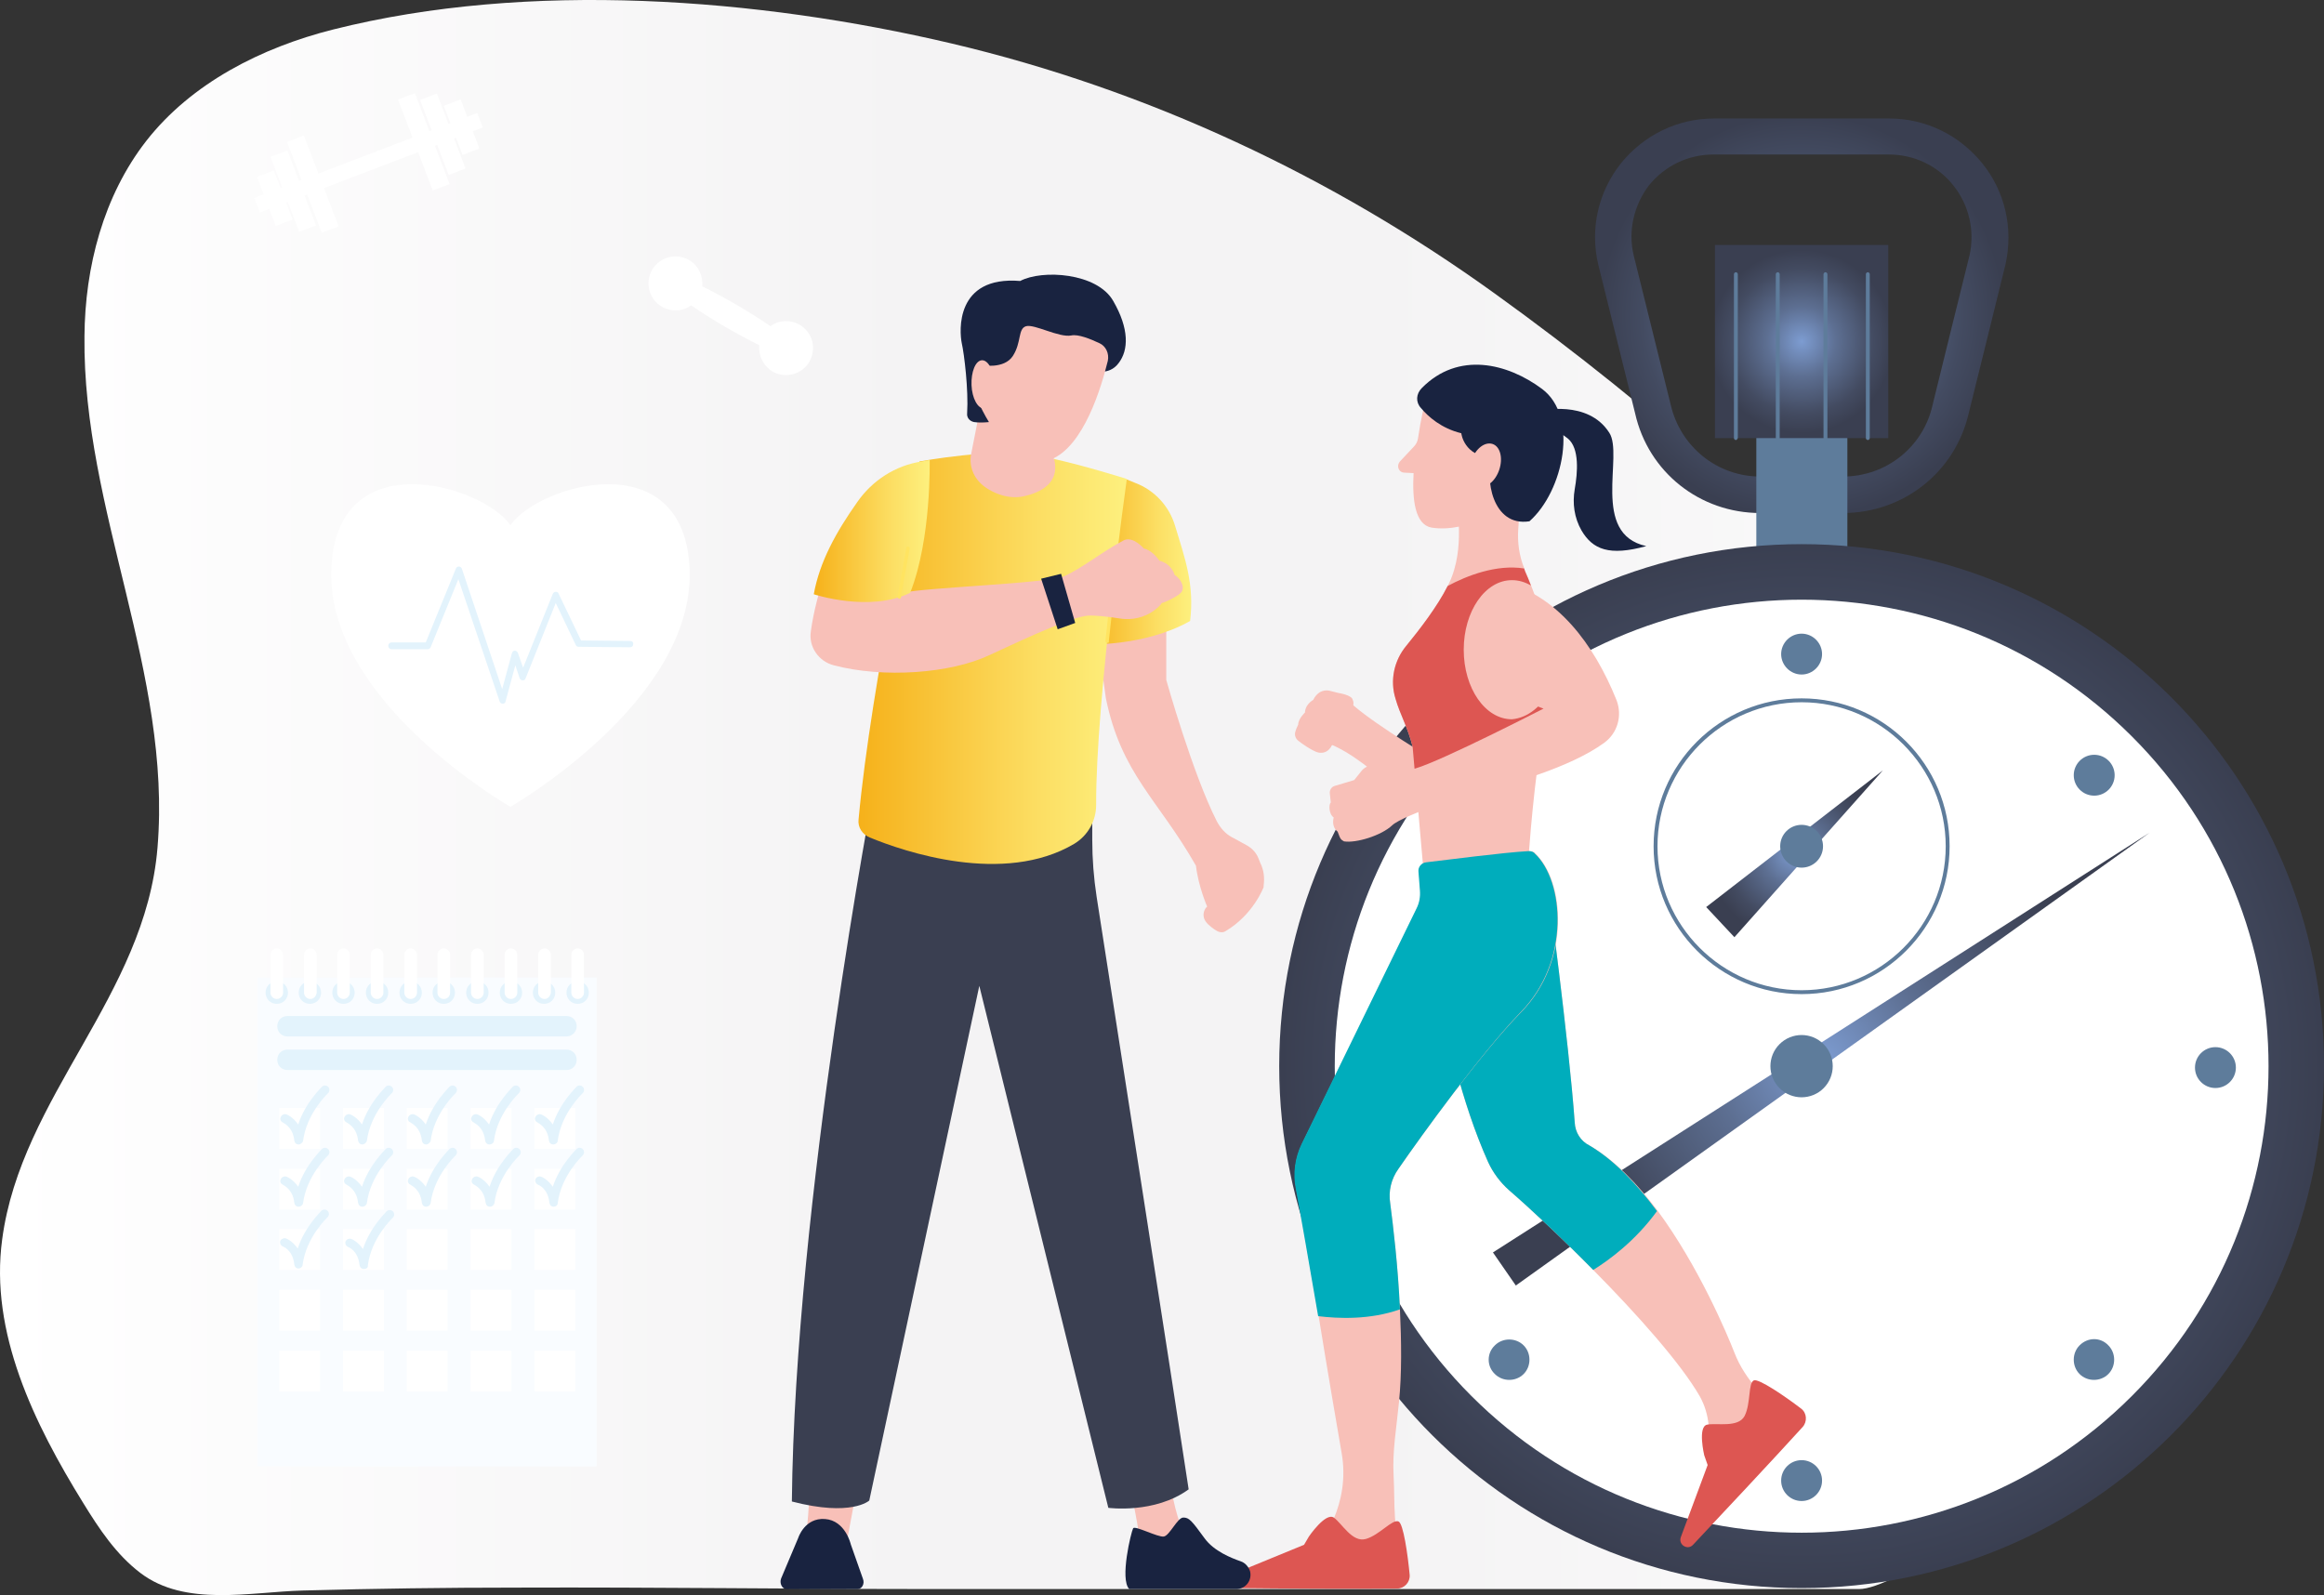 <svg xmlns="http://www.w3.org/2000/svg" width="708" height="486" viewBox="0 0 708 486" fill="none"><rect x="0" y="0" width="708" height="486" fill="#333333" stroke="none"/><g clip-path="url(#clip0_215_5451)"><path d="M566.355 484.162H284.253C242.13 484.162 200.008 483.569 157.885 483.717C135.934 483.717 114.131 484.014 92.18 484.607C76.162 485.051 56.435 489.646 42.79 479.271C35.374 473.639 30.183 465.783 25.437 458.076C10.308 433.62 -3.189 405.904 0.667 377.595C6.452 334.019 44.273 303.339 47.981 258.281C52.431 205.071 25.14 155.419 25.733 102.506C25.881 81.311 31.518 59.672 44.57 42.923C58.363 25.286 79.721 14.466 101.524 8.982C161 -5.988 230.858 -0.652 290.037 13.28C349.662 27.361 405.874 53.743 455.413 89.463C504.655 124.887 549.892 165.498 590.68 210.111C600.469 220.782 609.813 236.197 621.827 243.904C632.802 251.018 643.481 255.168 653.419 264.654C674.628 284.812 690.053 311.787 695.244 341.134C704.144 390.341 587.565 484.162 566.355 484.162Z" fill="url(#paint0_linear_215_5451)"></path><path d="M561.461 156.309H536.247C517.855 156.309 502.133 143.858 498.129 125.924L486.857 80.422C484.335 69.454 487.005 58.338 493.828 49.741C500.799 41.145 511.033 36.105 522.156 36.105H575.551C586.675 36.105 596.909 41.145 603.88 49.741C610.851 58.338 613.373 69.602 610.999 80.422C610.999 80.57 599.727 126.073 599.727 126.073C595.574 143.858 579.852 156.309 561.461 156.309ZM497.684 77.754L508.956 123.256C511.922 136.151 523.195 145.192 536.247 145.192H561.461C574.661 145.192 585.934 136.151 588.752 123.405C588.752 123.256 600.024 77.754 600.024 77.754C601.655 70.343 599.876 62.488 595.129 56.559C590.383 50.482 583.116 47.073 575.403 47.073H522.008C514.296 47.073 507.176 50.482 502.282 56.559C497.832 62.488 495.904 70.195 497.684 77.754Z" fill="url(#paint1_radial_215_5451)"></path><path d="M562.796 117.772H535.06V180.616H562.796V117.772Z" fill="#5E7C9B"></path><path d="M575.255 74.642H522.453V133.483H575.255V74.642Z" fill="url(#paint2_radial_215_5451)"></path><path d="M528.831 134.076C528.534 134.076 528.238 133.78 528.238 133.483V83.534C528.238 83.238 528.534 82.942 528.831 82.942C529.127 82.942 529.424 83.238 529.424 83.534V133.483C529.276 133.78 529.127 134.076 528.831 134.076Z" fill="#5E7C9B"></path><path d="M541.586 134.076C541.29 134.076 540.993 133.78 540.993 133.483V83.534C540.993 83.238 541.29 82.942 541.586 82.942C541.883 82.942 542.179 83.238 542.179 83.534V133.483C542.179 133.78 541.883 134.076 541.586 134.076Z" fill="#5E7C9B"></path><path d="M569.025 134.076C568.729 134.076 568.432 133.78 568.432 133.483V83.534C568.432 83.238 568.729 82.942 569.025 82.942C569.322 82.942 569.618 83.238 569.618 83.534V133.483C569.618 133.78 569.322 134.076 569.025 134.076Z" fill="#5E7C9B"></path><path d="M556.122 134.076C555.825 134.076 555.528 133.78 555.528 133.483V83.534C555.528 83.238 555.825 82.942 556.122 82.942C556.418 82.942 556.715 83.238 556.715 83.534V133.483C556.715 133.78 556.418 134.076 556.122 134.076Z" fill="#5E7C9B"></path><path d="M548.854 483.866C636.748 483.866 708 412.663 708 324.83C708 236.997 636.748 165.794 548.854 165.794C460.96 165.794 389.708 236.997 389.708 324.83C389.708 412.663 460.96 483.866 548.854 483.866Z" fill="url(#paint3_radial_215_5451)"></path><path d="M649.444 425.359C704.991 369.851 704.991 279.853 649.444 224.344C593.896 168.836 503.837 168.836 448.289 224.344C392.742 279.853 392.742 369.851 448.289 425.359C503.837 480.868 593.897 480.868 649.444 425.359Z" fill="white"></path><path d="M548.854 302.894C524.085 302.894 503.765 282.737 503.765 257.836C503.765 232.936 523.936 212.779 548.854 212.779C573.771 212.779 593.943 232.936 593.943 257.836C593.943 282.589 573.771 302.894 548.854 302.894ZM548.854 213.965C524.678 213.965 504.951 233.677 504.951 257.836C504.951 281.996 524.678 301.708 548.854 301.708C573.03 301.708 592.756 281.996 592.756 257.836C592.756 233.677 573.03 213.965 548.854 213.965Z" fill="#5E7C9B"></path><path d="M555.083 199.291C555.083 202.7 552.265 205.516 548.854 205.516C545.443 205.516 542.625 202.7 542.625 199.291C542.625 195.882 545.443 193.066 548.854 193.066C552.265 193.066 555.083 195.882 555.083 199.291Z" fill="#5E7C9B"></path><path d="M548.854 457.335C552.294 457.335 555.083 454.548 555.083 451.11C555.083 447.672 552.294 444.885 548.854 444.885C545.413 444.885 542.625 447.672 542.625 451.11C542.625 454.548 545.413 457.335 548.854 457.335Z" fill="#5E7C9B"></path><path d="M464.164 231.751C466.537 234.122 466.537 238.124 464.164 240.495C461.791 242.867 457.786 242.867 455.413 240.495C453.04 238.124 453.04 234.122 455.413 231.751C457.786 229.379 461.791 229.379 464.164 231.751Z" fill="#5E7C9B"></path><path d="M642.295 409.906C644.668 412.278 644.668 416.279 642.295 418.651C639.921 421.022 635.917 421.022 633.544 418.651C631.171 416.279 631.171 412.278 633.544 409.906C636.065 407.386 639.921 407.386 642.295 409.906Z" fill="#5E7C9B"></path><path d="M422.931 331.5C426.371 331.5 429.16 328.713 429.16 325.275C429.16 321.837 426.371 319.05 422.931 319.05C419.491 319.05 416.702 321.837 416.702 325.275C416.702 328.713 419.491 331.5 422.931 331.5Z" fill="#5E7C9B"></path><path d="M674.925 331.5C678.365 331.5 681.154 328.713 681.154 325.275C681.154 321.837 678.365 319.05 674.925 319.05C671.484 319.05 668.695 321.837 668.695 325.275C668.695 328.713 671.484 331.5 674.925 331.5Z" fill="#5E7C9B"></path><path d="M455.413 409.906C457.786 407.535 461.791 407.535 464.164 409.906C466.537 412.277 466.537 416.279 464.164 418.651C461.791 421.022 457.786 421.022 455.413 418.651C452.892 416.279 452.892 412.277 455.413 409.906Z" fill="#5E7C9B"></path><path d="M637.994 242.422C641.434 242.422 644.223 239.635 644.223 236.197C644.223 232.759 641.434 229.972 637.994 229.972C634.553 229.972 631.764 232.759 631.764 236.197C631.764 239.635 634.553 242.422 637.994 242.422Z" fill="#5E7C9B"></path><path d="M519.783 276.364L528.386 285.553L573.623 234.715L519.783 276.364Z" fill="url(#paint4_radial_215_5451)"></path><path d="M548.854 264.358C552.458 264.358 555.38 261.438 555.38 257.836C555.38 254.235 552.458 251.315 548.854 251.315C545.25 251.315 542.328 254.235 542.328 257.836C542.328 261.438 545.25 264.358 548.854 264.358Z" fill="#5E7C9B"></path><path d="M454.82 381.597L461.791 391.676L654.902 253.687L454.82 381.597Z" fill="url(#paint5_radial_215_5451)"></path><path d="M555.558 331.551C559.265 327.846 559.265 321.84 555.558 318.136C551.851 314.431 545.84 314.431 542.133 318.136C538.426 321.84 538.426 327.846 542.133 331.55C545.84 335.255 551.851 335.255 555.558 331.551Z" fill="#5E7C9B"></path><path d="M181.765 297.855H78.386V446.812H181.765V297.855Z" fill="#F9FCFF"></path><path d="M172.569 315.789H87.582C85.802 315.789 84.468 314.455 84.468 312.676C84.468 310.898 85.802 309.564 87.582 309.564H172.569C174.349 309.564 175.684 310.898 175.684 312.676C175.684 314.307 174.349 315.789 172.569 315.789Z" fill="#E3F3FC"></path><path d="M172.569 326.016H87.582C85.802 326.016 84.468 324.682 84.468 322.903C84.468 321.124 85.802 319.791 87.582 319.791H172.569C174.349 319.791 175.684 321.124 175.684 322.903C175.684 324.682 174.349 326.016 172.569 326.016Z" fill="#E3F3FC"></path><path d="M97.52 337.576H85.061V350.027H97.52V337.576Z" fill="white"></path><path d="M116.949 337.576H104.49V350.027H116.949V337.576Z" fill="white"></path><path d="M136.379 337.576H123.92V350.027H136.379V337.576Z" fill="white"></path><path d="M155.809 337.576H143.35V350.027H155.809V337.576Z" fill="white"></path><path d="M175.239 337.576H162.78V350.027H175.239V337.576Z" fill="white"></path><path d="M97.52 356.104H85.061V368.554H97.52V356.104Z" fill="white"></path><path d="M116.949 356.104H104.49V368.554H116.949V356.104Z" fill="white"></path><path d="M136.379 356.104H123.92V368.554H136.379V356.104Z" fill="white"></path><path d="M155.809 356.104H143.35V368.554H155.809V356.104Z" fill="white"></path><path d="M175.239 356.104H162.78V368.554H175.239V356.104Z" fill="white"></path><path d="M97.52 374.482H85.061V386.932H97.52V374.482Z" fill="white"></path><path d="M116.949 374.482H104.49V386.932H116.949V374.482Z" fill="white"></path><path d="M136.379 374.482H123.92V386.932H136.379V374.482Z" fill="white"></path><path d="M155.809 374.482H143.35V386.932H155.809V374.482Z" fill="white"></path><path d="M175.239 374.482H162.78V386.932H175.239V374.482Z" fill="white"></path><path d="M97.52 393.009H85.061V405.459H97.52V393.009Z" fill="white"></path><path d="M116.949 393.009H104.49V405.459H116.949V393.009Z" fill="white"></path><path d="M136.379 393.009H123.92V405.459H136.379V393.009Z" fill="white"></path><path d="M155.809 393.009H143.35V405.459H155.809V393.009Z" fill="white"></path><path d="M175.239 393.009H162.78V405.459H175.239V393.009Z" fill="white"></path><path d="M97.52 411.536H85.061V423.986H97.52V411.536Z" fill="white"></path><path d="M116.949 411.536H104.49V423.986H116.949V411.536Z" fill="white"></path><path d="M136.379 411.536H123.92V423.986H136.379V411.536Z" fill="white"></path><path d="M155.809 411.536H143.35V423.986H155.809V411.536Z" fill="white"></path><path d="M175.239 411.536H162.78V423.986H175.239V411.536Z" fill="white"></path><path d="M87.731 302.449C87.731 304.376 86.247 305.858 84.319 305.858C82.391 305.858 80.908 304.376 80.908 302.449C80.908 300.522 82.391 299.04 84.319 299.04C86.247 299.04 87.731 300.522 87.731 302.449Z" fill="#E3F3FC"></path><path d="M84.319 304.376C83.281 304.376 82.391 303.487 82.391 302.449V290.888C82.391 289.851 83.281 288.962 84.319 288.962C85.358 288.962 86.247 289.851 86.247 290.888V302.449C86.247 303.487 85.358 304.376 84.319 304.376Z" fill="white"></path><path d="M97.816 302.449C97.816 304.376 96.333 305.858 94.405 305.858C92.477 305.858 90.994 304.376 90.994 302.449C90.994 300.522 92.477 299.04 94.405 299.04C96.333 299.04 97.816 300.522 97.816 302.449Z" fill="#E3F3FC"></path><path d="M94.553 304.376C93.515 304.376 92.625 303.487 92.625 302.449V290.888C92.625 289.851 93.515 288.962 94.553 288.962C95.592 288.962 96.481 289.851 96.481 290.888V302.449C96.333 303.487 95.592 304.376 94.553 304.376Z" fill="white"></path><path d="M108.05 302.449C108.05 304.376 106.567 305.858 104.639 305.858C102.711 305.858 101.228 304.376 101.228 302.449C101.228 300.522 102.711 299.04 104.639 299.04C106.567 299.04 108.05 300.522 108.05 302.449Z" fill="#E3F3FC"></path><path d="M104.639 304.376C103.601 304.376 102.711 303.487 102.711 302.449V290.888C102.711 289.851 103.601 288.962 104.639 288.962C105.677 288.962 106.567 289.851 106.567 290.888V302.449C106.567 303.487 105.677 304.376 104.639 304.376Z" fill="white"></path><path d="M118.284 302.449C118.284 304.376 116.801 305.858 114.873 305.858C112.945 305.858 111.462 304.376 111.462 302.449C111.462 300.522 112.945 299.04 114.873 299.04C116.801 299.04 118.284 300.522 118.284 302.449Z" fill="#E3F3FC"></path><path d="M114.873 304.376C113.835 304.376 112.945 303.487 112.945 302.449V290.888C112.945 289.851 113.835 288.962 114.873 288.962C115.911 288.962 116.801 289.851 116.801 290.888V302.449C116.801 303.487 115.911 304.376 114.873 304.376Z" fill="white"></path><path d="M128.518 302.449C128.518 304.376 127.035 305.858 125.107 305.858C123.179 305.858 121.696 304.376 121.696 302.449C121.696 300.522 123.179 299.04 125.107 299.04C127.035 299.04 128.518 300.522 128.518 302.449Z" fill="#E3F3FC"></path><path d="M125.107 304.376C124.069 304.376 123.179 303.487 123.179 302.449V290.888C123.179 289.851 124.069 288.962 125.107 288.962C126.145 288.962 127.035 289.851 127.035 290.888V302.449C127.035 303.487 126.145 304.376 125.107 304.376Z" fill="white"></path><path d="M138.604 302.449C138.604 304.376 137.121 305.858 135.193 305.858C133.264 305.858 131.781 304.376 131.781 302.449C131.781 300.522 133.264 299.04 135.193 299.04C137.121 299.04 138.604 300.522 138.604 302.449Z" fill="#E3F3FC"></path><path d="M135.193 304.376C134.154 304.376 133.264 303.487 133.264 302.449V290.888C133.264 289.851 134.154 288.962 135.193 288.962C136.231 288.962 137.121 289.851 137.121 290.888V302.449C137.121 303.487 136.379 304.376 135.193 304.376Z" fill="white"></path><path d="M148.838 302.449C148.838 304.376 147.355 305.858 145.427 305.858C143.499 305.858 142.015 304.376 142.015 302.449C142.015 300.522 143.499 299.04 145.427 299.04C147.355 299.04 148.838 300.522 148.838 302.449Z" fill="#E3F3FC"></path><path d="M145.427 304.376C144.388 304.376 143.499 303.487 143.499 302.449V290.888C143.499 289.851 144.388 288.962 145.427 288.962C146.465 288.962 147.355 289.851 147.355 290.888V302.449C147.355 303.487 146.465 304.376 145.427 304.376Z" fill="white"></path><path d="M159.072 302.449C159.072 304.376 157.589 305.858 155.661 305.858C153.732 305.858 152.249 304.376 152.249 302.449C152.249 300.522 153.732 299.04 155.661 299.04C157.589 299.04 159.072 300.522 159.072 302.449Z" fill="#E3F3FC"></path><path d="M155.661 304.376C154.622 304.376 153.732 303.487 153.732 302.449V290.888C153.732 289.851 154.622 288.962 155.661 288.962C156.699 288.962 157.589 289.851 157.589 290.888V302.449C157.589 303.487 156.699 304.376 155.661 304.376Z" fill="white"></path><path d="M169.158 302.449C169.158 304.376 167.674 305.858 165.746 305.858C163.818 305.858 162.335 304.376 162.335 302.449C162.335 300.522 163.818 299.04 165.746 299.04C167.674 299.04 169.158 300.522 169.158 302.449Z" fill="#E3F3FC"></path><path d="M165.895 304.376C164.856 304.376 163.967 303.487 163.967 302.449V290.888C163.967 289.851 164.856 288.962 165.895 288.962C166.933 288.962 167.823 289.851 167.823 290.888V302.449C167.675 303.487 166.933 304.376 165.895 304.376Z" fill="white"></path><path d="M179.392 302.449C179.392 304.376 177.909 305.858 175.98 305.858C174.052 305.858 172.569 304.376 172.569 302.449C172.569 300.522 174.052 299.04 175.98 299.04C177.909 299.04 179.392 300.522 179.392 302.449Z" fill="#E3F3FC"></path><path d="M175.98 304.376C174.942 304.376 174.052 303.487 174.052 302.449V290.888C174.052 289.851 174.942 288.962 175.98 288.962C177.019 288.962 177.909 289.851 177.909 290.888V302.449C177.909 303.487 177.019 304.376 175.98 304.376Z" fill="white"></path><path d="M90.994 348.693C90.252 348.693 89.807 348.248 89.659 347.507C89.214 343.209 86.247 342.171 86.247 342.023C85.506 341.727 85.209 340.985 85.506 340.393C85.802 339.652 86.544 339.355 87.137 339.503C87.286 339.503 89.214 340.244 90.845 342.616C93.07 335.798 97.965 331.351 98.113 331.055C98.706 330.61 99.448 330.61 100.041 331.203C100.486 331.796 100.486 332.537 99.893 333.13C99.893 333.13 93.367 339.207 92.328 347.655C92.18 348.1 91.587 348.693 90.994 348.693Z" fill="#E3F3FC"></path><path d="M90.994 367.664C90.252 367.664 89.807 367.22 89.659 366.479C89.214 362.18 86.247 361.143 86.247 360.995C85.506 360.698 85.209 359.957 85.506 359.364C85.802 358.623 86.544 358.327 87.137 358.475C87.286 358.475 89.214 359.216 90.845 361.588C93.07 354.77 97.965 350.323 98.113 350.027C98.706 349.582 99.448 349.582 100.041 350.175C100.486 350.768 100.486 351.509 99.893 352.102C99.893 352.102 93.367 358.179 92.328 366.627C92.18 367.22 91.587 367.664 90.994 367.664Z" fill="#E3F3FC"></path><path d="M90.993 386.488C90.252 386.488 89.807 386.043 89.659 385.302C89.214 380.856 86.247 379.818 86.247 379.818C85.506 379.522 85.209 378.781 85.357 378.188C85.506 377.595 86.396 377.15 86.989 377.298C87.137 377.298 89.065 378.04 90.697 380.411C92.922 373.593 97.816 369.147 97.965 368.85C98.558 368.406 99.299 368.406 99.893 368.998C100.338 369.591 100.338 370.332 99.744 370.925C99.744 370.925 93.218 377.002 92.18 385.45C92.18 385.895 91.587 386.488 90.993 386.488Z" fill="#E3F3FC"></path><path d="M110.868 386.636C110.127 386.636 109.682 386.191 109.533 385.45C109.088 381.004 106.122 379.966 106.122 379.966C105.38 379.67 105.084 378.929 105.232 378.336C105.529 377.595 106.27 377.298 106.864 377.447C107.012 377.447 108.94 378.188 110.572 380.559C112.796 373.741 117.691 369.295 117.839 368.998C118.433 368.554 119.174 368.554 119.767 369.147C120.212 369.739 120.212 370.481 119.619 371.073C119.619 371.073 113.093 377.15 112.055 385.599C112.203 386.191 111.61 386.636 110.868 386.636Z" fill="#E3F3FC"></path><path d="M110.423 367.664C109.682 367.664 109.237 367.22 109.088 366.479C108.643 362.18 105.677 361.143 105.677 360.995C104.935 360.698 104.639 359.957 104.935 359.364C105.232 358.623 105.974 358.327 106.567 358.475C106.715 358.475 108.643 359.216 110.275 361.588C112.5 354.77 117.394 350.323 117.543 350.027C118.136 349.582 118.877 349.582 119.471 350.175C119.916 350.768 119.916 351.509 119.322 352.102C119.322 352.102 112.796 358.179 111.758 366.627C111.61 367.22 111.017 367.664 110.423 367.664Z" fill="#E3F3FC"></path><path d="M129.853 367.664C129.112 367.664 128.667 367.22 128.518 366.479C128.073 362.18 125.107 361.143 125.107 360.995C124.365 360.698 124.069 359.957 124.365 359.364C124.662 358.623 125.404 358.327 125.997 358.475C126.145 358.475 128.073 359.216 129.705 361.588C131.93 354.77 136.824 350.323 136.972 350.027C137.566 349.582 138.307 349.582 138.901 350.175C139.346 350.768 139.346 351.509 138.752 352.102C138.752 352.102 132.226 358.179 131.188 366.627C131.04 367.22 130.446 367.664 129.853 367.664Z" fill="#E3F3FC"></path><path d="M149.283 367.664C148.541 367.664 148.096 367.22 147.948 366.479C147.503 362.18 144.537 361.143 144.537 360.995C143.795 360.698 143.498 359.957 143.795 359.364C144.092 358.623 144.833 358.327 145.427 358.475C145.575 358.475 147.503 359.216 149.135 361.588C151.359 354.77 156.254 350.323 156.402 350.027C156.995 349.582 157.737 349.582 158.33 350.175C158.775 350.768 158.775 351.509 158.182 352.102C158.182 352.102 151.656 358.179 150.618 366.627C150.469 367.22 149.876 367.664 149.283 367.664Z" fill="#E3F3FC"></path><path d="M168.713 367.664C167.971 367.664 167.526 367.22 167.378 366.479C166.933 362.032 163.967 360.995 163.967 360.995C163.225 360.698 162.928 359.957 163.077 359.364C163.373 358.623 164.115 358.327 164.708 358.475C164.856 358.475 166.785 359.216 168.416 361.588C170.641 354.77 175.535 350.323 175.684 350.027C176.277 349.582 177.019 349.582 177.612 350.175C178.057 350.768 178.057 351.509 177.464 352.102C177.464 352.102 170.938 358.179 169.899 366.627C169.899 367.22 169.306 367.664 168.713 367.664Z" fill="#E3F3FC"></path><path d="M110.423 348.693C109.682 348.693 109.237 348.248 109.088 347.507C108.643 343.209 105.677 342.171 105.677 342.023C104.935 341.727 104.639 340.985 104.935 340.393C105.232 339.652 105.974 339.355 106.567 339.503C106.715 339.503 108.643 340.244 110.275 342.616C112.5 335.798 117.394 331.351 117.543 331.055C118.136 330.61 118.877 330.61 119.471 331.203C119.916 331.796 119.916 332.537 119.322 333.13C119.322 333.13 112.796 339.207 111.758 347.655C111.61 348.1 111.017 348.693 110.423 348.693Z" fill="#E3F3FC"></path><path d="M129.853 348.693C129.112 348.693 128.667 348.248 128.518 347.507C128.073 343.209 125.107 342.171 125.107 342.023C124.365 341.727 124.069 340.985 124.365 340.393C124.662 339.652 125.404 339.355 125.997 339.503C126.145 339.503 128.073 340.244 129.705 342.616C131.93 335.798 136.824 331.351 136.972 331.055C137.566 330.61 138.307 330.61 138.901 331.203C139.346 331.796 139.346 332.537 138.752 333.13C138.752 333.13 132.226 339.207 131.188 347.655C131.04 348.1 130.446 348.693 129.853 348.693Z" fill="#E3F3FC"></path><path d="M149.135 348.693C148.393 348.693 147.948 348.248 147.8 347.507C147.355 343.209 144.388 342.171 144.388 342.023C143.647 341.727 143.35 340.985 143.647 340.393C143.944 339.652 144.685 339.355 145.278 339.503C145.427 339.503 147.355 340.244 148.986 342.616C151.211 335.798 156.106 331.351 156.254 331.055C156.847 330.61 157.589 330.61 158.182 331.203C158.627 331.796 158.627 332.537 158.034 333.13C158.034 333.13 151.508 339.207 150.47 347.655C150.47 348.1 149.876 348.693 149.135 348.693Z" fill="#E3F3FC"></path><path d="M168.564 348.693C167.823 348.693 167.378 348.248 167.229 347.507C166.785 343.209 163.818 342.171 163.818 342.023C163.077 341.727 162.78 340.985 163.077 340.393C163.373 339.652 164.115 339.355 164.708 339.503C164.856 339.503 166.785 340.244 168.416 342.616C170.641 335.798 175.535 331.351 175.684 331.055C176.277 330.61 177.019 330.61 177.612 331.203C178.057 331.796 178.057 332.537 177.463 333.13C177.463 333.13 170.937 339.207 169.899 347.655C169.899 348.1 169.306 348.693 168.564 348.693Z" fill="#E3F3FC"></path><path d="M243.614 98.949C240.796 97.319 237.236 97.467 234.715 99.394C228.04 94.799 221.069 90.797 213.95 87.24C214.247 84.127 212.763 80.867 209.945 79.236C206.089 77.013 201.046 78.199 198.673 82.201C196.448 86.054 197.635 91.093 201.64 93.465C204.606 95.095 208.017 94.947 210.539 93.02C217.213 97.615 224.184 101.617 231.303 105.174C231.007 108.286 232.49 111.399 235.308 113.178C239.164 115.401 244.207 114.215 246.58 110.213C248.805 106.211 247.618 101.32 243.614 98.949Z" fill="white"></path><path d="M145.383 34.412L77.484 60.309L79.176 64.74L147.075 38.843L145.383 34.412Z" fill="white"></path><path d="M83.428 51.933L78.301 53.888L84.013 68.843L89.14 66.888L83.428 51.933Z" fill="white"></path><path d="M87.553 45.842L82.426 47.797L91.152 70.645L96.279 68.69L87.553 45.842Z" fill="white"></path><path d="M92.574 41.278L87.447 43.233L98.025 70.928L103.152 68.972L92.574 41.278Z" fill="white"></path><path d="M140.332 30.294L135.205 32.25L140.917 47.205L146.044 45.25L140.332 30.294Z" fill="white"></path><path d="M133.101 28.499L127.974 30.454L136.7 53.302L141.827 51.347L133.101 28.499Z" fill="white"></path><path d="M126.39 28.386L121.262 30.341L131.84 58.036L136.967 56.081L126.39 28.386Z" fill="white"></path><path d="M398.755 225.081C413.29 226.118 429.754 247.461 434.352 247.461L433.61 229.527C433.61 229.527 414.329 217.818 410.472 213.075C404.391 220.486 398.755 225.081 398.755 225.081Z" fill="#F8C0B8"></path><path d="M471.876 213.223C470.838 217.373 469.948 222.561 469.206 227.897C466.685 244.645 465.499 263.617 465.499 263.617L433.907 268.063L430.94 234.27L430.347 227.452C428.864 221.523 426.491 217.67 425.156 212.927C423.376 207.295 424.711 201.218 428.419 196.771C432.423 191.88 437.911 184.766 441.026 178.541C441.174 178.244 441.323 177.948 441.471 177.651C446.514 167.128 443.696 153.492 443.696 153.492L463.422 148.453L462.532 161.199C462.236 165.201 462.829 169.351 464.312 173.057C464.46 173.353 464.46 173.65 464.609 173.946C468.465 182.839 474.991 200.625 471.876 213.223Z" fill="#F8C0B8"></path><path d="M472.469 209.814C472.321 211 472.173 212.038 471.876 213.223C470.838 217.374 469.948 222.561 469.206 227.897C458.972 230.861 443.696 234.418 430.94 234.27L430.347 227.452C428.864 221.524 426.491 217.67 425.156 212.927C423.376 207.295 424.711 201.218 428.419 196.771C432.423 191.88 437.911 184.766 441.026 178.541C446.81 175.428 455.858 171.871 464.312 173.205C464.46 173.502 464.46 173.798 464.609 174.094C465.202 175.428 465.795 176.762 466.388 178.393C464.609 177.355 462.68 176.762 460.604 176.762C452.446 176.762 445.92 186.248 445.92 197.957C445.92 209.666 452.446 219.152 460.604 219.152C465.498 218.707 469.8 215.15 472.469 209.814Z" fill="#DD5652"></path><path d="M538.916 426.951L535.505 437.326L521.266 443.254L520.525 434.213C520.228 431.101 519.338 428.136 517.855 425.468C512.071 415.39 498.722 400.42 485.373 386.932C475.881 377.298 466.388 368.405 459.714 362.625C457.044 360.253 454.82 357.289 453.336 354.028C437.021 317.567 433.758 266.877 433.758 266.877L471.431 268.656C471.431 268.656 477.957 317.123 479.737 342.023C479.885 344.987 481.517 347.655 484.187 348.989C491.751 353.287 498.87 360.698 504.951 368.85C517.558 385.895 526.309 406.793 528.386 412.129C531.649 420.726 538.916 426.951 538.916 426.951Z" fill="#F8C0B8"></path><path d="M504.803 368.998C498.129 378.188 490.119 383.968 485.373 386.932C475.881 377.298 466.388 368.405 459.714 362.625C457.044 360.253 454.82 357.289 453.336 354.028C437.021 317.567 433.758 266.877 433.758 266.877L471.431 268.656C471.431 268.656 477.957 317.123 479.737 342.023C479.885 344.987 481.517 347.655 484.187 348.989C491.751 353.436 498.722 360.846 504.803 368.998Z" fill="#00ADBC"></path><path d="M426.046 356.104C423.821 359.216 422.931 362.922 423.524 366.627C424.414 373.445 425.897 385.747 426.491 398.938C426.936 408.572 427.084 418.503 426.194 427.247C425.452 434.954 424.118 442.217 424.563 449.776C425.007 458.076 424.266 466.969 427.232 470.674L410.472 477.641L401.87 470.378C401.87 470.378 411.659 458.817 408.692 442.513C407.506 435.696 404.539 418.354 401.721 401.013C399.052 385.45 396.382 370.036 394.899 362.18C394.009 357.586 394.602 352.843 396.679 348.545L431.682 276.808C432.572 275.029 432.868 273.251 432.72 271.324L432.275 265.544C432.127 264.21 433.165 262.876 434.648 262.728C441.026 261.986 457.934 259.763 465.795 259.319C466.537 259.319 467.278 259.467 467.723 260.06C476.622 268.36 478.699 292.815 463.422 308.378C451.112 320.976 433.313 345.58 426.046 356.104Z" fill="#F8C0B8"></path><path d="M426.046 356.104C423.821 359.216 422.931 362.922 423.524 366.627C424.414 373.445 425.898 385.747 426.491 398.938C417.295 402.199 407.654 401.754 401.573 401.013C398.903 385.45 396.234 370.036 394.751 362.18C393.861 357.586 394.454 352.843 396.53 348.545L431.534 276.808C432.424 275.029 432.72 273.251 432.572 271.324L432.127 265.544C431.979 264.21 433.017 262.876 434.5 262.728C440.878 261.986 457.786 259.763 465.647 259.319C466.389 259.319 467.13 259.467 467.575 260.06C476.474 268.36 478.551 292.815 463.274 308.378C451.112 320.976 433.313 345.58 426.046 356.104Z" fill="#00ADBC"></path><path d="M398.755 468.155C398.755 468.155 403.798 460.744 406.319 462.374C408.841 464.153 411.956 470.081 416.108 468.896C420.261 467.71 424.118 462.819 426.046 463.56C427.529 464.153 428.864 473.639 429.457 479.864C429.605 482.087 427.826 484.014 425.601 484.014C412.549 484.162 390.004 484.014 376.507 483.866C373.986 483.866 373.393 480.457 375.617 479.567L397.272 470.674L398.755 468.155Z" fill="#DD5652"></path><path d="M519.19 443.403C519.19 443.403 517.114 434.658 520.08 434.065C523.046 433.472 529.572 435.103 531.501 431.397C533.429 427.544 532.539 421.318 534.319 420.577C535.802 419.985 543.663 425.32 548.706 429.174C550.485 430.508 550.634 433.176 549.151 434.806C540.4 444.44 524.975 460.892 515.779 470.674C514.147 472.453 511.181 470.674 512.071 468.303L520.228 446.367L519.19 443.403Z" fill="#DD5652"></path><path d="M407.803 211.148L404.836 210.407C403.946 210.259 403.056 210.407 402.166 210.852C401.425 211.296 400.535 212.186 400.09 213.223C397.42 214.854 397.569 217.077 397.569 217.077C397.569 217.077 395.492 219.004 395.492 220.782C395.047 221.672 394.751 222.413 394.602 223.006C394.306 224.043 394.751 225.081 395.492 225.673C396.827 226.711 398.903 228.193 400.98 229.082C402.463 229.675 404.095 229.379 405.133 228.045C405.578 227.6 405.578 227.304 405.578 227.304C405.578 227.304 407.358 225.822 407.061 224.043C410.027 222.413 409.286 219.893 409.286 219.893C409.286 219.893 411.214 219.004 411.214 217.966C411.659 215.15 412.845 215.002 412.104 213.223C411.807 211.741 407.803 211.148 407.803 211.148Z" fill="#F8C0B8"></path><path d="M412.549 237.679L406.616 239.457C405.578 239.754 404.984 240.791 405.133 241.829L405.429 244.497C404.836 244.941 404.688 247.906 406.319 249.091C406.319 249.091 405.429 251.759 407.506 253.39C408.396 255.909 408.544 255.761 409.434 256.354C413.142 256.947 420.855 254.575 424.118 251.463C427.381 248.35 449.777 240.94 454.523 240.05C458.379 239.309 478.106 234.122 488.785 226.266C492.789 223.302 494.272 218.114 492.493 213.371C485.522 196.03 474.249 181.357 458.231 177.355C450.963 180.912 444.882 189.36 447.255 198.846C453.781 210.704 470.245 215.891 470.245 215.891C470.245 215.891 439.394 231.75 431.237 234.122C426.342 235.604 422.189 234.566 419.668 233.529C418.037 232.788 416.108 233.381 414.922 234.715L412.549 237.679Z" fill="#F8C0B8"></path><path d="M454.078 121.181L434.055 122.812C434.055 122.812 432.869 127.554 431.979 133.631C431.83 134.521 431.385 135.41 430.792 136.003L426.491 140.597C426.343 140.746 426.194 141.042 426.046 141.339C425.601 142.672 426.491 144.006 427.826 144.006L430.644 144.155C430.199 152.306 431.089 159.866 436.132 160.755C447.255 162.533 460.159 153.937 460.159 153.937L465.944 135.855L454.078 121.181Z" fill="#F8C0B8"></path><path d="M469.207 125.183C469.207 125.183 483.742 121.626 490.268 131.853C494.717 138.671 484.483 162.682 501.54 166.387C490.268 169.5 485.225 167.425 481.814 161.644C479.589 157.791 478.996 153.344 479.737 149.046C480.627 144.007 481.22 136.596 477.661 133.631C472.173 129.185 467.427 130.223 467.427 130.223L469.207 125.183Z" fill="#192340"></path><path d="M432.869 124.294C435.093 126.962 439.098 130.519 445.179 132.001C445.179 132.001 445.921 139.115 454.671 139.412C452.298 145.489 454.523 160.607 465.944 158.828C476.326 149.639 481.072 126.962 469.8 118.513C459.269 110.658 444.289 106.953 433.165 118.217C431.385 119.996 431.237 122.515 432.869 124.294Z" fill="#192340"></path><path d="M456.748 143.117C455.561 146.674 452.743 148.898 450.37 148.156C447.997 147.415 447.107 143.858 448.294 140.301C449.48 136.744 452.298 134.521 454.671 135.262C457.044 136.003 457.934 139.56 456.748 143.117Z" fill="#F8C0B8"></path><path d="M246.728 451.554C246.728 451.554 246.284 470.23 243.91 475.714L256.814 476.01L261.709 449.776L246.728 451.554Z" fill="#F8C0B8"></path><path d="M239.609 484.162H261.264C262.599 484.162 263.488 482.532 262.895 481.049L259.187 470.526C259.187 470.526 257.556 463.264 251.326 462.819C245.097 462.374 243.169 468.599 243.169 468.599L237.978 480.901C237.384 482.383 238.274 484.162 239.609 484.162Z" fill="#192340"></path><path d="M344.026 452.148C344.026 452.148 347.734 468.303 347.289 472.157L359.451 474.232L363.9 470.082C363.9 470.082 359.599 472.008 355.891 448.59L344.026 452.148Z" fill="#F8C0B8"></path><path d="M344.025 484.162H376.656C379.474 484.162 381.55 481.494 380.809 478.678C380.364 477.344 379.325 476.158 377.99 475.714C375.024 474.676 369.833 472.601 367.015 468.748C363.01 463.264 362.269 462.374 360.489 462.374C358.709 462.374 356.336 467.858 354.556 468.155C352.776 468.451 345.805 464.746 345.212 465.635C344.619 466.673 341.059 481.198 344.025 484.162Z" fill="#192340"></path><path d="M266.455 239.161C266.455 239.161 242.13 366.33 241.24 457.483C259.484 462.226 264.823 457.187 264.823 457.187L298.343 300.374L337.648 459.41C337.648 459.41 351.738 461.337 362.12 453.778C357.226 421.319 339.131 305.858 334.088 273.251C333.198 267.47 332.753 261.69 332.753 255.91V244.052L266.455 239.161Z" fill="#3A3F51"></path><path d="M384.962 269.842V270.286C384.962 270.286 381.847 278.735 373.244 283.774C372.206 284.367 371.02 283.922 369.981 283.181C368.498 282.144 367.312 281.106 366.867 279.921C366.422 278.735 366.718 277.401 367.46 276.512L367.757 276.215C367.757 276.215 365.087 270.138 364.345 263.765C352.776 243.459 341.653 235.9 336.906 212.779L332.753 182.543L355.298 181.505V207.146C355.298 207.146 363.307 235.752 370.723 250.277C371.761 252.204 373.244 253.983 375.173 255.02L377.101 256.058L380.067 257.688C381.55 258.577 382.737 259.911 383.33 261.394L383.923 262.876C385.11 265.247 385.258 267.619 384.962 269.842Z" fill="#F8C0B8"></path><path d="M343.284 146.082L345.805 147.119C351.738 149.342 356.188 154.233 357.968 160.162C361.082 170.389 363.9 178.096 362.565 189.212C348.327 197.216 330.529 196.327 330.529 196.327L335.126 154.233L343.284 146.082Z" fill="url(#paint6_linear_215_5451)"></path><path d="M264.971 255.168C275.354 259.467 305.759 269.842 327.265 257.095C331.418 254.576 333.94 250.129 333.94 245.238C333.791 213.668 343.284 145.933 343.284 145.933C343.284 145.933 328.007 141.042 315.697 138.671C303.386 136.299 280.1 140.598 280.1 140.598C280.1 140.598 265.416 207.591 261.56 249.684C261.264 252.056 262.747 254.279 264.971 255.168Z" fill="url(#paint7_linear_215_5451)"></path><path d="M337.351 195.882C336.906 195.882 336.758 195.586 336.758 195.289C337.351 190.102 337.944 184.618 338.538 178.986C338.538 178.689 338.834 178.393 339.131 178.541C339.428 178.541 339.724 178.837 339.576 179.134C338.983 184.766 338.389 190.25 337.796 195.438C337.944 195.734 337.648 195.882 337.351 195.882Z" fill="#FFE461"></path><path d="M300.271 115.845L295.822 138.522C295.822 138.522 293.745 147.119 305.018 150.824C307.391 151.565 309.912 151.714 312.285 151.121C316.587 150.083 322.964 147.415 321.184 140.005C316.438 134.521 321.184 121.626 321.184 121.626L300.271 115.845Z" fill="#F8C0B8"></path><path d="M303.534 128.296C303.534 128.296 299.53 129.037 296.712 128.592C295.377 128.296 294.487 127.258 294.635 125.924C295.08 118.81 293.745 107.842 293.004 104.581C292.262 101.024 290.927 83.979 310.802 85.609C317.476 82.052 334.236 83.09 339.131 91.686C344.026 100.135 343.877 106.656 340.763 110.658C337.796 114.66 332.902 112.881 332.902 112.881L303.534 128.296Z" fill="#192340"></path><path d="M334.978 104.581C336.906 105.47 337.944 107.693 337.499 109.917C335.571 117.772 330.232 136.003 320.146 140.005C307.242 145.044 297.75 121.774 297.75 121.774L299.085 111.251C299.085 111.251 305.908 112.585 308.577 108.435C311.247 104.285 310.06 100.134 312.582 99.393C315.103 98.652 322.668 102.951 326.376 102.209C328.452 101.765 332.16 103.247 334.978 104.581Z" fill="#F8C0B8"></path><path d="M302.941 116.883C303.09 120.885 301.755 124.294 299.826 124.442C297.898 124.59 296.119 121.329 295.97 117.328C295.822 113.326 297.157 109.917 299.085 109.769C301.013 109.62 302.793 112.881 302.941 116.883Z" fill="#F8C0B8"></path><path d="M360.341 178.986C360.341 179.578 360.192 180.171 359.747 180.616C358.857 181.505 357.374 182.246 356.188 182.839C355.001 183.432 353.963 183.728 353.963 183.728C353.814 183.877 353.666 184.025 353.518 184.321C350.996 186.989 347.585 188.471 344.025 188.62C343.136 188.62 342.246 188.62 341.356 188.471C337.648 187.878 333.495 187.434 331.418 187.582C327.117 187.878 315.4 193.066 301.458 199.588C289.592 205.22 269.124 206.702 253.996 202.7C249.398 201.514 246.283 197.068 247.025 192.325C248.656 180.171 254.293 166.387 254.293 166.387L278.469 169.055L275.057 180.616C281.732 178.986 318.811 177.8 324.151 175.577C329.342 173.353 336.313 167.721 342.394 164.609C345.212 163.275 348.475 167.128 348.475 167.128C348.475 167.128 350.848 167.425 353.221 170.834C357.078 171.871 357.819 175.132 357.819 175.132C357.819 175.132 360.192 176.614 360.341 178.986Z" fill="#F8C0B8"></path><path d="M247.915 181.06C247.915 181.06 264.972 186.693 277.282 180.616C283.808 164.164 283.215 140.153 283.215 140.153L280.842 140.597C272.833 141.783 265.713 146.378 261.115 153.048C254.738 162.089 249.695 171.13 247.915 181.06Z" fill="url(#paint8_linear_215_5451)"></path><path d="M323.261 174.835L327.562 189.805L322.223 191.732L317.18 176.318L323.261 174.835Z" fill="#192340"></path><path d="M274.019 182.394C273.574 182.394 273.426 182.098 273.426 181.653L276.096 166.98C276.096 166.684 276.392 166.535 276.689 166.535C276.985 166.535 277.134 166.832 277.134 167.128L274.464 181.802C274.612 182.246 274.316 182.394 274.019 182.394Z" fill="#FFE461"></path><path d="M210.094 173.502C208.61 134.521 163.967 147.712 155.512 160.014C146.91 147.712 102.266 134.521 100.931 173.502C99.448 213.816 155.512 245.831 155.512 245.831C155.364 245.831 211.577 213.816 210.094 173.502Z" fill="white"></path><path d="M153.139 214.409C152.694 214.409 152.398 214.113 152.249 213.816L139.642 176.466L131.188 197.216C131.04 197.513 130.743 197.809 130.298 197.809H119.323C118.729 197.809 118.284 197.364 118.284 196.771C118.284 196.179 118.729 195.734 119.323 195.734H129.705L138.901 173.205C139.049 172.761 139.494 172.612 139.791 172.612C140.236 172.612 140.532 172.909 140.681 173.205L152.991 209.963L155.957 198.995C156.106 198.55 156.402 198.254 156.847 198.254C157.292 198.254 157.589 198.55 157.737 198.847L159.369 203.441L168.416 180.912C168.565 180.616 168.861 180.32 169.306 180.32C169.751 180.32 170.048 180.468 170.196 180.912L177.019 195.141L191.999 195.289C192.592 195.289 193.037 195.734 192.889 196.327C192.889 196.92 192.444 197.216 191.851 197.216L176.277 197.068C175.98 197.068 175.535 196.92 175.387 196.475L169.306 183.728L160.11 206.702C159.962 207.147 159.665 207.295 159.22 207.295C158.775 207.295 158.479 206.998 158.331 206.702L156.996 202.7L154.029 213.668C154.029 214.113 153.584 214.409 153.139 214.409Z" fill="#E3F3FC"></path></g><defs><linearGradient id="paint0_linear_215_5451" x1="-0" y1="243" x2="695.734" y2="243" gradientUnits="userSpaceOnUse"><stop stop-color="white"></stop><stop offset="0.4" stop-color="#F4F3F4"></stop><stop offset="0.6" stop-color="#F4F3F4"></stop><stop offset="1" stop-color="white"></stop></linearGradient><radialGradient id="paint1_radial_215_5451" cx="0" cy="0" r="1" gradientUnits="userSpaceOnUse" gradientTransform="translate(548.898 96.207) scale(61.567 61.524)"><stop stop-color="#7D9CD1"></stop><stop offset="0.38" stop-color="#5D6F92"></stop><stop offset="0.79" stop-color="#434B61"></stop><stop offset="1" stop-color="#3A3F51"></stop></radialGradient><radialGradient id="paint2_radial_215_5451" cx="0" cy="0" r="1" gradientUnits="userSpaceOnUse" gradientTransform="translate(548.854 104.062) scale(27.914 27.894)"><stop stop-color="#7D9CD1"></stop><stop offset="0.38" stop-color="#5D6F92"></stop><stop offset="0.79" stop-color="#434B61"></stop><stop offset="1" stop-color="#3A3F51"></stop></radialGradient><radialGradient id="paint3_radial_215_5451" cx="0" cy="0" r="1" gradientUnits="userSpaceOnUse" gradientTransform="translate(548.854 324.83) scale(159.146 159.036)"><stop stop-color="#7D9CD1"></stop><stop offset="0.38" stop-color="#5D6F92"></stop><stop offset="0.79" stop-color="#434B61"></stop><stop offset="1" stop-color="#3A3F51"></stop></radialGradient><radialGradient id="paint4_radial_215_5451" cx="0" cy="0" r="1" gradientUnits="userSpaceOnUse" gradientTransform="translate(546.703 260.134) scale(26.223 26.205)"><stop stop-color="#7D9CD1"></stop><stop offset="0.38" stop-color="#5D6F92"></stop><stop offset="0.79" stop-color="#434B61"></stop><stop offset="1" stop-color="#3A3F51"></stop></radialGradient><radialGradient id="paint5_radial_215_5451" cx="0" cy="0" r="1" gradientUnits="userSpaceOnUse" gradientTransform="translate(554.861 322.681) scale(85.951 85.891)"><stop stop-color="#7D9CD1"></stop><stop offset="0.38" stop-color="#5D6F92"></stop><stop offset="0.79" stop-color="#434B61"></stop><stop offset="1" stop-color="#3A3F51"></stop></radialGradient><linearGradient id="paint6_linear_215_5451" x1="330.603" y1="171.219" x2="362.981" y2="171.219" gradientUnits="userSpaceOnUse"><stop stop-color="#F6B11A"></stop><stop offset="0.67" stop-color="#FCDE63"></stop><stop offset="1" stop-color="#FDF07E"></stop></linearGradient><linearGradient id="paint7_linear_215_5451" x1="261.516" y1="200.595" x2="343.284" y2="200.595" gradientUnits="userSpaceOnUse"><stop stop-color="#F6B11A"></stop><stop offset="0.67" stop-color="#FCDE63"></stop><stop offset="1" stop-color="#FDF07E"></stop></linearGradient><linearGradient id="paint8_linear_215_5451" x1="247.915" y1="161.792" x2="283.111" y2="161.792" gradientUnits="userSpaceOnUse"><stop stop-color="#F6B11A"></stop><stop offset="0.67" stop-color="#FCDE63"></stop><stop offset="1" stop-color="#FDF07E"></stop></linearGradient><clipPath id="clip0_215_5451"><rect width="708" height="486" fill="white"></rect></clipPath></defs></svg>